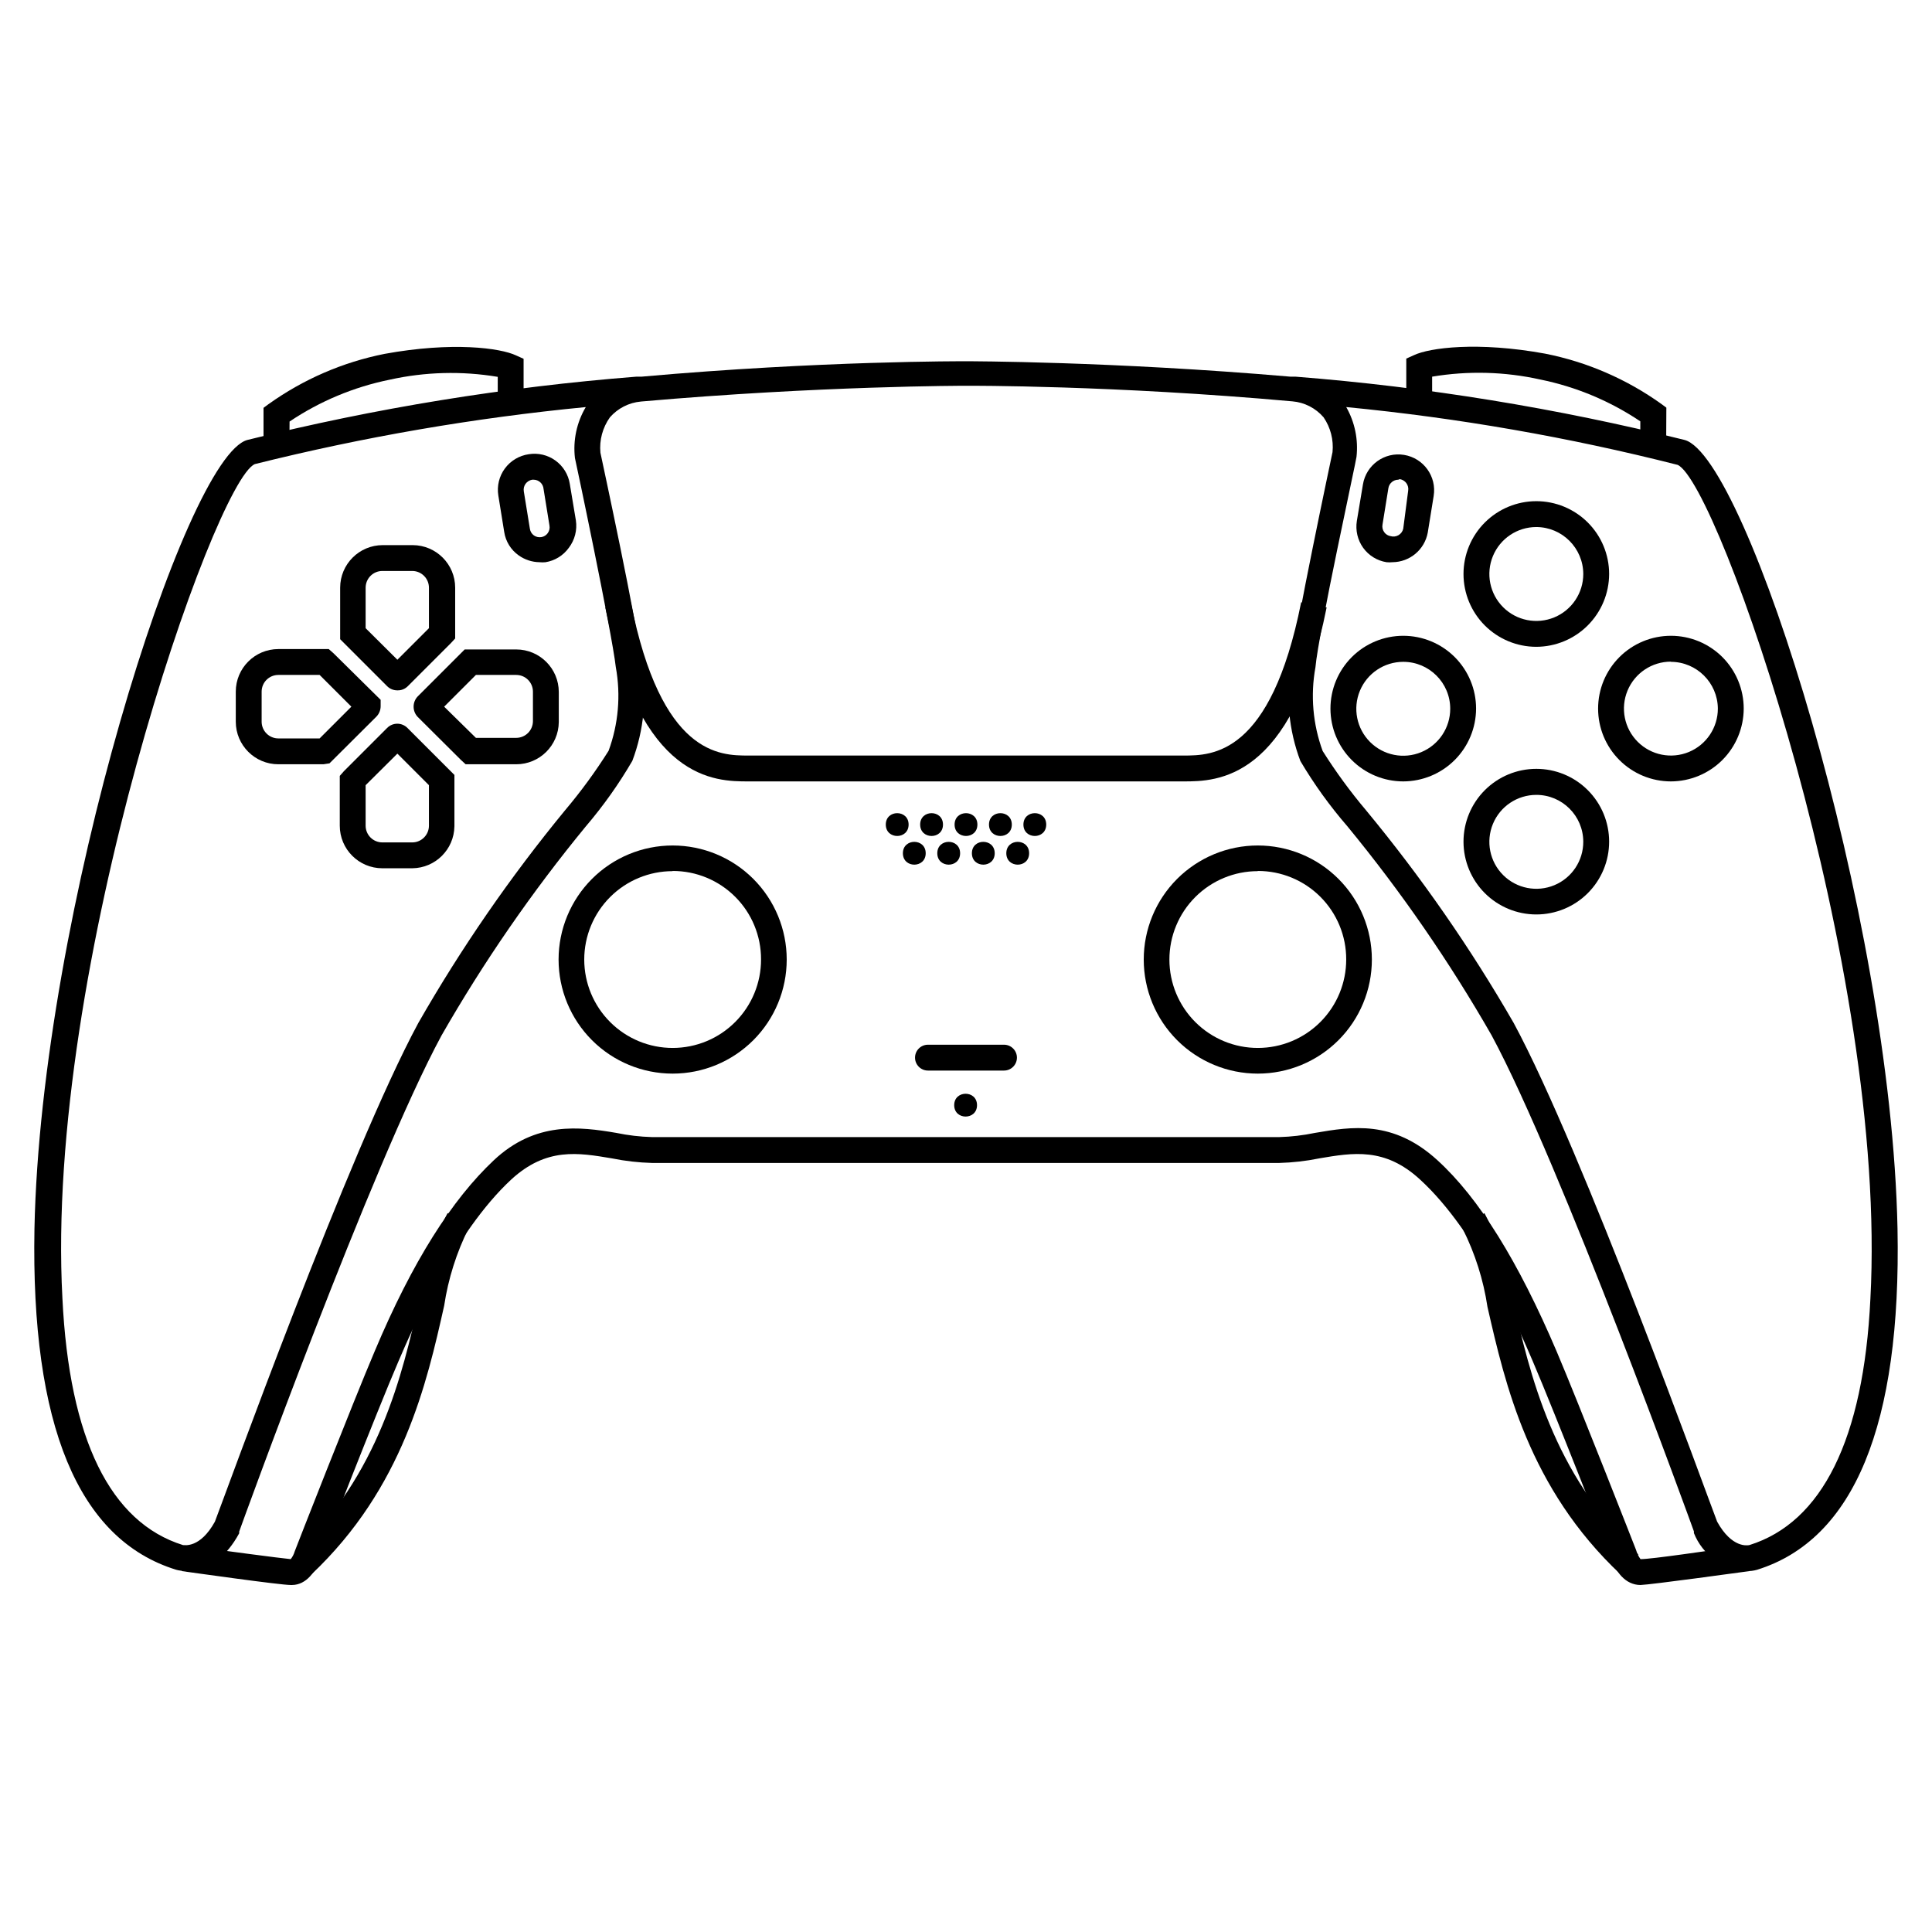 <?xml version="1.0" encoding="UTF-8"?>
<!-- Uploaded to: SVG Repo, www.svgrepo.com, Generator: SVG Repo Mixer Tools -->
<svg fill="#000000" width="800px" height="800px" version="1.1" viewBox="144 144 512 512" xmlns="http://www.w3.org/2000/svg">
 <g>
  <path d="m249.31 326.95c-1.02 0.012-2-0.387-2.719-1.109l-12.445-12.445v-13.648c0-6.234 5.051-11.285 11.285-11.285h7.961c6.211 0.027 11.234 5.07 11.234 11.285v13.453l-1.16 1.258-11.387 11.387v-0.004c-0.727 0.742-1.73 1.145-2.769 1.109zm-8.414-16.473 8.414 8.363 8.363-8.363v-10.73c0-2.43-1.953-4.406-4.383-4.434h-7.961c-2.449 0-4.434 1.984-4.434 4.434z"/>
  <path d="m253.29 374.1h-7.961c-6.231 0-11.285-5.051-11.285-11.285v-13.199l1.109-1.258 11.438-11.438c0.711-0.723 1.68-1.129 2.695-1.129 1.012 0 1.984 0.406 2.695 1.129l12.445 12.445v13.656l-0.004-0.004c-0.105 6.094-5.035 11.004-11.133 11.082zm-12.395-22.016v10.73c0 1.176 0.469 2.305 1.301 3.137 0.832 0.832 1.957 1.297 3.133 1.297h7.961c2.43-0.027 4.383-2.004 4.383-4.434v-10.73l-8.363-8.363z"/>
  <path d="m280.8 346.54h-13.402l-1.258-1.16-11.438-11.383c-1.457-1.52-1.457-3.922 0-5.441l12.445-12.445h13.656-0.004c6.234 0 11.285 5.055 11.285 11.285v7.961c-0.055 6.195-5.09 11.184-11.285 11.184zm-10.68-7h10.68c1.176 0 2.305-0.469 3.137-1.301 0.828-0.832 1.297-1.957 1.297-3.133v-7.812c0-1.176-0.469-2.301-1.297-3.133-0.832-0.832-1.961-1.297-3.137-1.297h-10.68l-8.414 8.414z"/>
  <path d="m229.71 346.54h-11.941c-6.231 0-11.285-5.051-11.285-11.285v-7.961c0-6.231 5.055-11.285 11.285-11.285h13.352l1.258 1.109 12.496 12.344v1.715c-0.008 1.012-0.406 1.988-1.109 2.719l-12.445 12.395zm-11.941-23.68v0.004c-2.449 0-4.434 1.984-4.434 4.43v7.961c0 1.176 0.469 2.305 1.301 3.137s1.957 1.297 3.133 1.297h10.934l8.414-8.414-8.414-8.41z"/>
  <path d="m322.26 428.52c-8.02 0-15.707-3.188-21.375-8.855-5.668-5.668-8.855-13.359-8.855-21.375s3.188-15.707 8.855-21.375c5.668-5.668 13.355-8.852 21.375-8.852 8.016 0 15.703 3.184 21.375 8.852 5.668 5.668 8.852 13.359 8.852 21.375s-3.184 15.707-8.852 21.375c-5.672 5.668-13.359 8.855-21.375 8.855zm0-53.656c-6.219 0-12.18 2.469-16.574 6.867-4.391 4.398-6.859 10.359-6.856 16.574 0.008 6.219 2.481 12.176 6.883 16.566 4.398 4.391 10.363 6.856 16.578 6.844 6.219-0.008 12.176-2.484 16.562-6.891 4.387-4.402 6.848-10.367 6.832-16.586 0.016-6.215-2.449-12.184-6.848-16.578-4.394-4.398-10.363-6.863-16.578-6.848z"/>
  <path d="m477.33 428.52c-8.016 0-15.703-3.188-21.375-8.855-5.668-5.668-8.852-13.359-8.852-21.375s3.184-15.707 8.852-21.375c5.672-5.668 13.359-8.852 21.375-8.852 8.02 0 15.707 3.184 21.375 8.852 5.672 5.668 8.855 13.359 8.855 21.375s-3.184 15.707-8.855 21.375c-5.668 5.668-13.355 8.855-21.375 8.855zm0-53.656c-6.215 0-12.176 2.469-16.57 6.867-4.394 4.398-6.859 10.359-6.856 16.574 0.004 6.219 2.481 12.176 6.879 16.566 4.402 4.391 10.367 6.856 16.582 6.844 6.215-0.008 12.172-2.484 16.562-6.891 4.387-4.402 6.844-10.367 6.832-16.586 0.012-6.215-2.453-12.184-6.848-16.578-4.398-4.398-10.363-6.863-16.582-6.848z"/>
  <path d="m403.02 362.52c0 4.031-6.043 4.031-6.043 0s6.043-4.031 6.043 0"/>
  <path d="m393.9 362.52c0 4.031-6.047 4.031-6.047 0s6.047-4.031 6.047 0"/>
  <path d="m412.14 362.52c0 4.031-6.047 4.031-6.047 0s6.047-4.031 6.047 0"/>
  <path d="m421.26 362.52c0 4.031-6.043 4.031-6.043 0s6.043-4.031 6.043 0"/>
  <path d="m384.79 362.52c0 4.031-6.047 4.031-6.047 0s6.047-4.031 6.047 0"/>
  <path d="m407.61 370.12c0 4.031-6.047 4.031-6.047 0 0-4.027 6.047-4.027 6.047 0"/>
  <path d="m398.44 370.12c0 4.031-6.047 4.031-6.047 0 0-4.027 6.047-4.027 6.047 0"/>
  <path d="m416.73 370.12c0 4.031-6.047 4.031-6.047 0 0-4.027 6.047-4.027 6.047 0"/>
  <path d="m389.32 370.12c0 4.031-6.043 4.031-6.043 0 0-4.027 6.043-4.027 6.043 0"/>
  <path d="m226.54 561.22-4.684-5.039c22.723-21.363 28.766-48.012 33.199-67.461 1.141-8.125 3.699-15.984 7.559-23.227l5.594 3.981c-3.234 6.469-5.426 13.406-6.5 20.555-4.586 20.457-10.883 48.266-35.168 71.191z"/>
  <path d="m286.99 292.99c-1.988-0.023-3.922-0.656-5.539-1.812-2.066-1.461-3.445-3.699-3.828-6.195l-1.562-9.672v-0.004c-0.406-2.519 0.223-5.102 1.738-7.156 1.516-2.055 3.793-3.414 6.32-3.777 2.488-0.406 5.031 0.195 7.074 1.672 2.043 1.473 3.414 3.703 3.809 6.188l1.613 9.672v0.004c0.383 2.57-0.289 5.188-1.863 7.254-1.473 2.051-3.703 3.43-6.199 3.828-0.52 0.051-1.043 0.051-1.562 0zm-1.562-21.867h-0.402v0.004c-0.707 0.125-1.34 0.523-1.762 1.105-0.402 0.574-0.566 1.277-0.453 1.969l1.613 9.922c0.098 0.707 0.48 1.344 1.059 1.766 0.57 0.402 1.273 0.562 1.965 0.453 0.688-0.105 1.309-0.488 1.711-1.059 0.422-0.582 0.586-1.309 0.453-2.016l-1.562-9.672c-0.102-1.379-1.238-2.449-2.617-2.469z"/>
  <path d="m606.86 560.36c-3.043-0.176-5.973-1.219-8.445-3.004-2.473-1.785-4.383-4.238-5.512-7.07v-0.453c-0.352-1.008-35.266-97.438-53.605-131.45-11.172-19.512-23.965-38.047-38.238-55.418-4.656-5.375-8.824-11.16-12.445-17.281-3.09-8.176-3.922-17.035-2.418-25.645 1.008-9.422 10.531-54.312 10.934-56.227v0.004c0.32-3.258-0.52-6.523-2.367-9.223-2.094-2.438-5.059-3.961-8.262-4.231-47.559-4.281-85.648-4.133-86.301-4.133-0.656 0-38.793 0-86.352 4.18l-0.004 0.004c-3.172 0.285-6.113 1.785-8.211 4.18-1.938 2.723-2.832 6.047-2.519 9.371 0.352 1.715 10.078 46.602 10.883 56.023 1.504 8.613 0.668 17.469-2.422 25.645-3.582 6.152-7.715 11.969-12.34 17.383-14.277 17.371-27.066 35.906-38.242 55.418-18.391 34.008-53.254 130.44-53.605 131.45v0.453c-6.852 12.594-16.273 9.773-16.676 9.672-26.047-8.012-38.539-38.441-37.582-90.383 1.711-83.734 39.949-204.6 56.426-209.03 33.852-8.434 68.348-14.047 103.13-16.777h1.359c47.508-4.231 85.344-4.082 85.949-4.082 0.605 0 38.492 0 85.949 4.082h1.363c34.781 2.734 69.277 8.348 103.13 16.777 16.477 4.434 54.715 125.3 56.426 209.03 1.008 51.941-11.488 82.371-37.23 90.383-0.898 0.258-1.836 0.375-2.769 0.352zm-307.62-308.48c-29.574 2.863-58.891 7.914-87.715 15.113-10.781 4.734-55.723 133.56-50.984 221.07 1.812 37.434 12.746 59.402 31.941 65.395 0.402 0 4.535 0.906 8.465-6.195 2.566-6.598 35.566-98.191 53.906-132.15 11.359-19.852 24.367-38.711 38.895-56.375 4.207-4.984 8.062-10.254 11.535-15.77 2.606-7.086 3.266-14.742 1.914-22.168-1.008-9.07-10.73-55.117-10.832-55.418v-0.004c-0.543-4.691 0.465-9.434 2.875-13.5zm299.82 295.38c3.93 7.106 8.113 6.297 8.566 6.195 19.195-5.996 30.23-27.961 32.043-65.191 4.734-87.512-40.305-216.34-51.086-221.07h-0.004c-28.84-7.328-58.195-12.449-87.812-15.316 2.277 4.004 3.227 8.621 2.719 13.199 0 0.656-10.078 46.703-10.883 55.773-1.348 7.426-0.688 15.078 1.914 22.168 3.477 5.516 7.332 10.785 11.539 15.766 14.59 17.645 27.672 36.488 39.094 56.328 18.34 33.957 51.34 125.55 53.91 132.15z"/>
  <path d="m221.35 564.04h-0.301c-2.871 0-26.25-3.324-28.867-3.68l0.906-6.801c10.078 1.359 25.191 3.375 27.961 3.629 0.48-0.613 0.84-1.316 1.055-2.066 0.25-0.707 15.418-39.449 21.16-52.949 10.078-23.98 20.555-40.305 31.59-50.684 11.035-10.379 22.773-8.918 32.496-7.254 3.102 0.645 6.254 1.016 9.422 1.105h166.26c3.164-0.09 6.32-0.461 9.422-1.105 9.723-1.664 20.707-3.527 32.496 7.254 11.035 10.078 21.363 26.703 31.59 50.684 5.742 13.504 20.906 52.246 21.059 52.648h-0.004c0.242 0.852 0.633 1.652 1.16 2.367 3.023 0 18.086-2.266 27.961-3.629l0.906 6.801c-2.621 0.352-25.996 3.578-28.867 3.68-4.082 0-6.699-3.68-7.656-7.055 0 0-15.113-38.742-20.859-52.145-3.629-8.465-14.609-34.258-29.926-48.266-9.32-8.566-17.734-7.106-26.703-5.594v0.004c-3.484 0.707-7.023 1.113-10.578 1.207h-166.26c-3.555-0.094-7.094-0.5-10.582-1.207-8.969-1.512-17.383-2.973-26.703 5.594-15.113 14.008-26.301 39.801-29.926 48.266-5.742 13.348-20.855 52.043-20.855 52.395-0.957 3.023-3.426 6.801-7.356 6.801z"/>
  <path d="m573.46 561.22c-24.285-22.824-30.582-50.383-35.266-70.887-1.074-7.152-3.269-14.09-6.5-20.555l5.691-4.285c3.832 7.164 6.391 14.938 7.559 22.977 4.434 19.445 10.48 46.098 33.199 67.461z"/>
  <path d="m513 292.99c-0.52 0.051-1.043 0.051-1.562 0-2.492-0.398-4.723-1.777-6.195-3.828-1.469-2.059-2.062-4.609-1.664-7.102l1.613-9.672v-0.004c0.848-5.176 5.731-8.684 10.906-7.832 5.176 0.848 8.684 5.731 7.836 10.906l-1.562 9.672c-0.824 4.535-4.766 7.836-9.371 7.859zm1.562-21.867v0.004c-1.297 0.004-2.402 0.938-2.621 2.215l-1.562 9.672v0.004c-0.133 0.703 0.031 1.434 0.453 2.012 0.402 0.574 1.023 0.953 1.715 1.059 0.699 0.199 1.453 0.102 2.082-0.27 0.629-0.371 1.078-0.984 1.242-1.695l1.309-10.074c0.117-0.703-0.051-1.422-0.469-2-0.414-0.574-1.043-0.961-1.746-1.074z"/>
  <path d="m457.68 351.08h-115.37c-8.664 0-28.719 0-37.887-46.098l6.75-1.359c8.062 40.559 23.629 40.605 31.137 40.605h115.32c7.559 0 23.125 0 31.188-40.605l6.75 1.359c-9.168 45.996-29.219 46.098-37.887 46.098z"/>
  <path d="m410.07 427.71h-20.152c-1.891 0-3.426-1.531-3.426-3.426 0-1.891 1.535-3.426 3.426-3.426h20.152c1.891 0 3.426 1.535 3.426 3.426 0 1.895-1.535 3.426-3.426 3.426z"/>
  <path d="m402.92 436.88c0 4.027-6.047 4.027-6.047 0 0-4.031 6.047-4.031 6.047 0"/>
  <path d="m551.14 315.41c-5.117 0-10.023-2.035-13.645-5.652-3.617-3.621-5.652-8.527-5.652-13.645 0-5.117 2.035-10.027 5.652-13.645 3.621-3.617 8.527-5.652 13.645-5.652s10.027 2.035 13.645 5.652c3.621 3.617 5.652 8.527 5.652 13.645-0.012 5.113-2.051 10.012-5.668 13.629-3.613 3.617-8.516 5.652-13.629 5.668zm0-31.738v-0.004c-5.031 0-9.57 3.031-11.496 7.684-1.926 4.648-0.863 10 2.699 13.562 3.559 3.559 8.91 4.621 13.559 2.695 4.652-1.926 7.684-6.465 7.684-11.496-0.027-6.863-5.582-12.418-12.445-12.445z"/>
  <path d="m551.14 386.34c-5.117 0-10.023-2.031-13.645-5.648-3.617-3.621-5.652-8.527-5.652-13.645 0-5.117 2.035-10.027 5.652-13.645 3.621-3.621 8.527-5.652 13.645-5.652s10.027 2.031 13.645 5.652c3.621 3.617 5.652 8.527 5.652 13.645 0 5.117-2.031 10.023-5.652 13.645-3.617 3.617-8.527 5.648-13.645 5.648zm0-31.688c-5.035 0-9.578 3.035-11.5 7.691-1.926 4.656-0.852 10.016 2.719 13.57 3.57 3.555 8.93 4.606 13.578 2.664 4.648-1.941 7.668-6.496 7.648-11.531-0.027-6.856-5.59-12.395-12.445-12.395z"/>
  <path d="m586.81 351.08c-5.117 0-10.027-2.031-13.645-5.652-3.621-3.617-5.652-8.527-5.652-13.645s2.031-10.023 5.652-13.645c3.617-3.617 8.527-5.648 13.645-5.648s10.023 2.031 13.645 5.648c3.617 3.621 5.648 8.527 5.648 13.645-0.012 5.113-2.051 10.016-5.664 13.633-3.617 3.613-8.516 5.652-13.629 5.664zm0-31.738c-5.035 0-9.57 3.031-11.5 7.68-1.926 4.652-0.859 10.004 2.699 13.562 3.559 3.559 8.91 4.625 13.562 2.699 4.648-1.93 7.68-6.465 7.68-11.5-0.055-6.84-5.602-12.363-12.441-12.391z"/>
  <path d="m515.88 351.08c-5.117 0-10.027-2.031-13.645-5.652-3.617-3.617-5.652-8.527-5.652-13.645s2.035-10.023 5.652-13.645c3.617-3.617 8.527-5.648 13.645-5.648s10.023 2.031 13.645 5.648c3.617 3.621 5.652 8.527 5.652 13.645-0.016 5.113-2.051 10.016-5.668 13.633-3.617 3.613-8.516 5.652-13.629 5.664zm0-31.688c-5.035 0-9.57 3.031-11.496 7.68-1.926 4.652-0.863 10.004 2.695 13.562 3.559 3.559 8.914 4.625 13.562 2.695 4.648-1.926 7.684-6.461 7.684-11.496 0-6.871-5.574-12.441-12.445-12.441z"/>
  <path d="m220.69 262.16h-6.852v-10.078l1.359-1.008 0.004 0.004c9.184-6.566 19.656-11.102 30.73-13.301 17.938-3.273 30.633-1.562 34.812 0.402l2.016 0.906v11.688h-6.852v-6.902c-9.516-1.594-19.25-1.336-28.668 0.758-9.473 1.926-18.473 5.691-26.5 11.082z"/>
  <path d="m585.55 262.16h-6.852v-6.5c-8.023-5.391-17.027-9.156-26.5-11.082-9.418-2.094-19.152-2.352-28.668-0.758v6.902h-6.852v-11.688l2.016-0.906c4.133-1.965 16.879-3.68 34.812-0.402 11.074 2.199 21.551 6.734 30.734 13.301l1.359 1.008z"/>
 </g>
</svg>